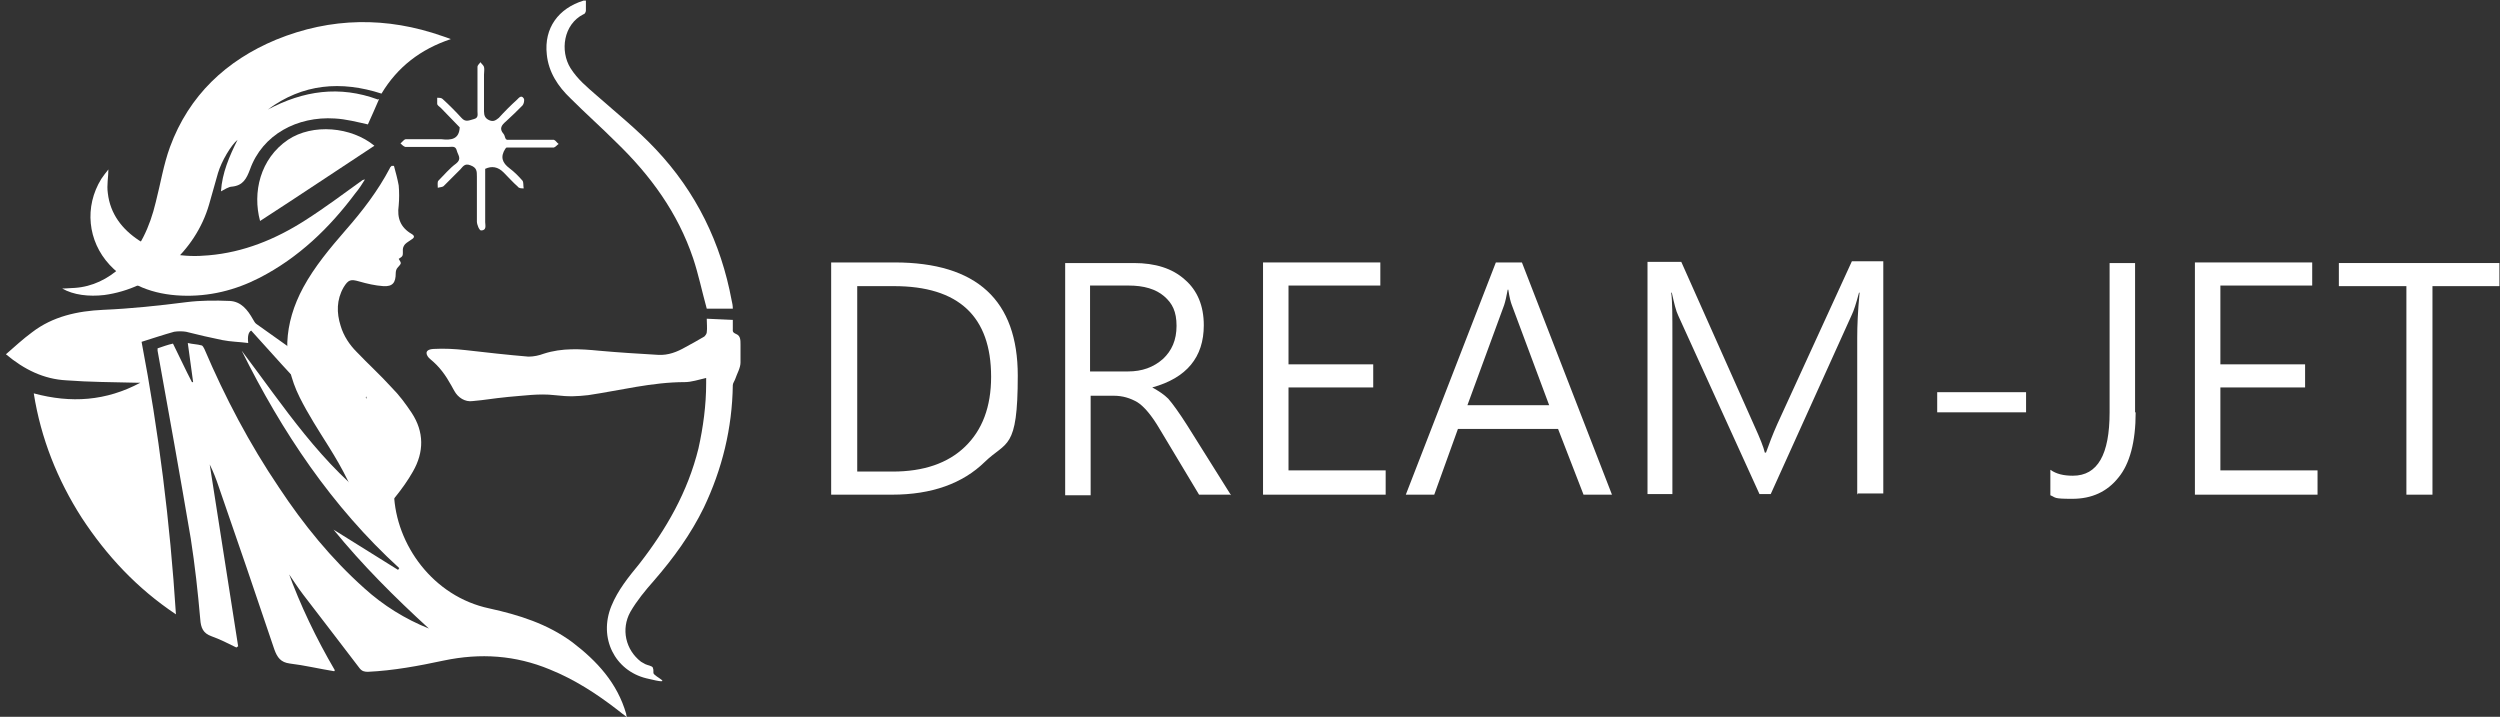 <?xml version="1.0" encoding="UTF-8"?>
<svg id="_圖層_1" data-name="圖層_1" xmlns="http://www.w3.org/2000/svg" version="1.1" xmlns:xlink="http://www.w3.org/1999/xlink" viewBox="0 0 422 121">
  <rect x="0" y="0" width="422" height="121" fill="#333333" stroke="none"/>
  <!-- Generator: Adobe Illustrator 29.3.1, SVG Export Plug-In . SVG Version: 2.1.0 Build 151)  -->
  <defs>
    <style>
      .st0 {
        fill: #fff;
      }
    </style>
  </defs>
  <g>
    <g>
      <g>
        <path class="st0" d="M66.5,28c.3,1.1.6,2.2.8,3.3.1,1.1.1,2.3,0,3.4-.3,2.1.3,3.7,2.2,4.8.5.3.5.6,0,.9-.4.3-.8.5-1.1.8-.2.2-.4.6-.4.9,0,1.1.1,1.1-.7,1.6.5.8.5.7-.2,1.5-.2.2-.3.6-.3.9,0,1.6-.5,2.3-2.1,2.2-1.4-.1-2.7-.4-4.1-.8-1.4-.4-1.8-.3-2.6,1-1.2,2.1-1.2,4.3-.5,6.5.5,1.7,1.5,3.2,2.7,4.4,1.9,2,4,3.9,5.9,6,1.3,1.3,2.4,2.8,3.4,4.3,2.1,3.2,2.1,6.6.2,9.9-1.7,3-4,5.6-6.3,8.1-.6.7-1.3,1.3-2,2-.2-.9-.3-1.8-.5-2.6-1-4.2-3.1-8-5.4-11.7-1.7-2.7-3.5-5.5-4.9-8.3-3.1-6.2-2.7-12.5.6-18.6,1.9-3.5,4.5-6.6,7.1-9.6,2.9-3.3,5.5-6.7,7.5-10.5,0-.1.2-.3.3-.4h.2ZM64.4,70c-1.6-.4-2.2-1.6-2.6-3.1-.3,1.5-1,2.7-2.6,3.2,1.6.5,2.3,1.5,2.6,3q1.1-2.1,2.7-3.1Z"/>
        <path class="st0" d="M18.3,28.5c0,1.4-.3,2.7-.1,4.1.4,3.5,2.4,6.1,5.3,8,3.6,2.3,7.5,2.9,11.7,2.5,5.9-.5,11.3-2.7,16.3-5.9,3.3-2.1,6.5-4.5,9.7-6.8.1,0,.2-.1.4-.1-.5.8-1,1.6-1.6,2.3-4.4,5.9-9.6,10.9-16.2,14.3-4.1,2.1-8.5,3.2-13.2,3-4.7-.2-8.8-1.7-12.1-5.2-3.7-4-4.3-9.8-1.4-14.5.4-.6.8-1.1,1.2-1.6Z"/>
        <path class="st0" d="M85.6,23.6c2.3,0,4.6,0,6.9,0,.4,0,.7,0,1,0,.3.1.5.5.8.7-.3.2-.5.5-.8.6-1.5,0-3,0-4.5,0-1.2,0-2.3,0-3.5,0,0,0-.1.1-.2.2-.9,1.4-.5,2.4.7,3.3.8.6,1.5,1.3,2.2,2.1.2.3.1.8.2,1.3-.4,0-.8,0-1-.3-.8-.7-1.6-1.6-2.4-2.4q-1.4-1.4-3.1-.6c0,3,0,6,0,9,0,.5.3,1.4-.7,1.4-.3,0-.7-1-.7-1.5,0-2.5,0-5.1,0-7.6,0-.9,0-1.5-1.1-1.9-1-.4-1.3.3-1.7.7-.9.9-1.9,1.9-2.8,2.8-.2.2-.7.2-1,.3,0-.4-.1-1,.1-1.2,1-1,1.9-2.1,3-2.9,1-.8.3-1.4.1-2.2-.2-.8-.8-.6-1.3-.6-2.2,0-4.3,0-6.5,0-.3,0-.7,0-.9,0-.3-.1-.6-.4-.8-.6.3-.2.6-.7.9-.7,1.3,0,2.7,0,4,0,.7,0,1.3,0,2,0,1.7.2,3,0,3.1-2-1.1-1.1-2.1-2.2-3.2-3.3-.2-.2-.6-.4-.6-.7,0-.3,0-.7,0-1,.3,0,.7,0,.9.2,1.1,1,2.2,2.1,3.2,3.2.7.8,1.3.4,2.1.2.8-.2.6-.8.6-1.3,0-2.1,0-4.2,0-6.3,0-.4,0-.8,0-1.2,0-.3.3-.5.5-.8.2.3.5.5.6.8.1.4,0,.9,0,1.3,0,2.1,0,4.1,0,6.2,0,.7.2,1.2.9,1.5.7.3,1.1,0,1.6-.4,1-1.1,2-2.1,3.1-3.1.3-.3.7-.8,1.1-.2.2.3,0,1-.2,1.2-.9.9-1.8,1.8-2.8,2.7-.7.6-1.2,1.2-.4,2.1.2.2.2.6.4.9Z"/>
      </g>
      <path class="st0" d="M48.6,96.4c2.1,5.8,4.8,11.4,7.9,16.7,0,0,0,.2-.1.2-2.5-.4-5-1-7.5-1.3-1.5-.2-2.1-1-2.6-2.4-3.1-9.2-6.2-18.3-9.4-27.5-.4-1.2-.9-2.5-1.5-3.7,1.6,10.2,3.2,20.5,4.8,30.7,0,0-.2.1-.3.2-1.4-.7-2.8-1.4-4.2-1.9-1.4-.5-1.8-1.4-1.9-2.9-.4-4.6-.9-9.1-1.6-13.6-1.8-10.6-3.7-21.2-5.6-31.7,0-.1,0-.2,0-.4.9-.3,1.7-.6,2.6-.8,1.1,2.2,2.1,4.4,3.2,6.5,0,0,.2,0,.2,0-.3-2.2-.6-4.3-.9-6.6.8.2,1.6.2,2.3.4.2,0,.4.4.5.6,3.5,8.2,7.6,16,12.6,23.4,4.1,6.2,8.8,12,14.4,17,3.2,2.9,6.9,5.2,10.9,6.8-5.8-5.3-11.3-10.8-16.1-16.7,3.5,2.2,7.2,4.5,10.9,6.8,0,0,.1-.2.2-.3-11.4-10.4-19.8-23-26.6-36.7,7.1,9.4,13.5,19.4,23.3,26.5-2.8-3.9-5.5-7.8-8.3-11.8,2.8,1.5,5.4,2.9,8,4.4,0,0,.1-.1.2-.2-7.7-6.9-14.7-14.6-21.6-22.3q-.7.4-.5,2.1c-1.5-.2-2.9-.2-4.4-.5-2-.4-4.1-.9-6.1-1.4-.6-.1-1.4-.1-2,0-1.8.5-3.6,1.1-5.5,1.7,2.9,15.2,4.8,30.4,5.8,46-6.6-4.4-11.7-9.9-15.9-16.3-4.1-6.4-6.9-13.4-8.1-21,6.3,1.7,12.2,1.3,18-1.8-.4,0-.6,0-.8,0-3.9-.1-7.8-.1-11.7-.4-3.8-.2-7.1-1.8-10.2-4.4,1.5-1.3,2.9-2.6,4.4-3.7,3.5-2.7,7.7-3.6,12-3.8,4.7-.2,9.4-.7,14.1-1.3,2.4-.3,4.9-.3,7.3-.2,1.9.1,3,1.5,3.9,3.1.2.3.3.6.6.8,7,5,14,10,21.6,14.3.1,0,.2.1.5.3-1.8-2.9-4.2-4.9-6.8-6.9,3,.9,5.9,2,8,4.5,1.8,2.2,2.4,4.6,1.3,7.3-1.2,2.9-1.5,5.9-1.4,9.1.3,8.6,6.6,17.4,16.1,19.4,5,1.1,9.8,2.6,14,5.7,4.2,3.2,7.6,6.9,9.1,12.1,0,.1,0,.3.2.6-.7-.5-1.2-.9-1.7-1.3-3.5-2.7-7.2-5.1-11.4-6.8-5.8-2.4-11.7-2.8-17.9-1.5-4.2.9-8.5,1.7-12.8,1.9-.6,0-1-.1-1.4-.6-3.1-4.1-6.3-8.2-9.5-12.4-1-1.3-1.8-2.6-2.7-3.9Z"/>
      <path class="st0" d="M64,16.7c-.7,1.6-1.3,3-1.9,4.3-1.8-.4-3.7-.9-5.6-1-6.3-.4-12.2,2.7-14.3,8.6-.6,1.6-1.2,2.7-3,2.9-.6,0-1.3.5-1.9.8.2-3.1,1.4-5.9,2.8-8.7-1.1.9-2.7,3.6-3.3,5.6-.5,1.8-1,3.5-1.5,5.3-2.3,8-9.5,14.2-17.7,15.3-2.6.3-5.2,0-7.1-1.1.8,0,1.5-.1,2.1-.1,3-.2,5.6-1.5,7.8-3.5,3.2-3,4.9-6.8,5.9-11,.8-3.1,1.3-6.3,2.4-9.3,3.2-8.7,9.5-14.6,17.9-18.1,9.3-3.8,18.7-3.9,28.1-.6.4.1.8.3,1.4.5-5.1,1.7-9,4.7-11.7,9.2-6.8-2.2-13.3-1.7-19.2,2.7,6-3.2,12.1-4.1,18.6-1.7Z"/>
      <path class="st0" d="M63.2,24.6c-6.4,4.2-12.8,8.5-19.3,12.7-1.3-4.8,0-10.5,4.7-13.7,4.2-2.8,10.7-2.2,14.6,1Z"/>
    </g>
    <g>
      <path class="st0" d="M119.3,53.8c0,.8.1,1.6,0,2.3,0,.2-.2.5-.4.7-1,.6-2.1,1.2-3.2,1.8-1.4.8-2.9,1.4-4.6,1.3-3.4-.2-6.7-.4-10-.7-3.1-.3-6.2-.5-9.3.5-.8.3-1.7.5-2.6.5-3.6-.3-7.1-.7-10.6-1.1-1.8-.2-3.6-.3-5.4-.2s-1.2,1.2-.6,1.7c1.6,1.3,2.6,2.7,3.6,4.5.2.4.4.7.5.9.6,1.1,1.8,1.9,3.1,1.7s0,0,0,0c2.3-.2,3-.4,6-.7,2.6-.2,5.2-.6,7.8-.3s3.8.2,5.7,0c5.4-.8,10.8-2.2,16.3-2.2,1.1,0,2.3-.4,3.6-.7s0,0,0,0c0,.4,0,.6,0,.9,0,3.7-.5,7.4-1.3,11-1.8,7.3-5.4,13.6-10,19.5-1.8,2.2-3.6,4.4-4.7,7.1-2.2,5.4.6,10.9,5.9,12.2s1.2-.3,1.2-.9,0-.6-.1-.9c-.1-.3-.9-.4-1.3-.6-.2-.1-.5-.3-.7-.4-2.6-2-3.4-5.5-1.8-8.4,1.1-1.9,2.5-3.6,4-5.3,3.3-3.8,6.2-7.8,8.4-12.3,3.1-6.5,4.8-13.4,4.9-20.7,0-.3.3-.7.4-1,.3-.9.9-1.9.9-2.8,0-1,0-2,0-3,0-.8,0-1.5-.7-1.8s-.6-.5-.6-.9v-1.5"/>
      <path class="st0" d="M123.7,52.1h0c0-.5-.1-1-.2-1.4-1.8-9.7-6-18.3-12.8-25.5-3.1-3.3-6.6-6.1-10-9.1-1.6-1.4-3.2-2.7-4.4-4.6-1.8-2.9-1.2-7.4,2.2-9.1.2,0,.4-.4.4-.6,0-.6,0-1.1,0-1.7-.2,0-.3,0-.4,0-4.2,1.3-6.7,4.6-6.2,9.1.3,3,1.9,5.4,4,7.4,2.5,2.5,5.2,4.9,7.7,7.4,5.8,5.6,10.4,11.9,13,19.6.9,2.7,1.5,5.6,2.3,8.5"/>
    </g>
  </g>
  <g>
    <path class="st0" d="M140.3,83.5v-39.2h10.7c13.9,0,20.8,6.4,20.8,19.1s-1.9,11-5.6,14.6c-3.7,3.6-8.9,5.5-15.6,5.5h-10.3ZM144.7,48.3v31.3h6c5.2,0,9.3-1.4,12.2-4.2,2.9-2.8,4.4-6.7,4.4-11.8,0-10.2-5.5-15.3-16.4-15.3h-6.3Z"/>
    <path class="st0" d="M207.6,83.5h-5.2l-6.6-11c-1.4-2.4-2.7-3.9-3.8-4.6-1.2-.7-2.5-1.1-4-1.1h-3.9v16.8h-4.3v-39.2h11.6c3.6,0,6.5.9,8.6,2.8,2.1,1.8,3.2,4.4,3.2,7.7,0,5.4-2.9,8.9-8.7,10.5h0c1.1.6,2,1.2,2.7,1.9.7.8,1.8,2.3,3.2,4.5l7.4,11.8ZM184,48.3v14.4h6.4c2.4,0,4.3-.7,5.9-2.1,1.5-1.4,2.3-3.2,2.3-5.6s-.7-3.8-2.1-5-3.4-1.8-6-1.8h-6.5Z"/>
    <path class="st0" d="M233.9,83.5h-20.7v-39.2h19.8v3.9h-15.5v13.3h14.3v3.9h-14.3v14h16.4v3.9Z"/>
    <path class="st0" d="M272.1,83.5h-4.8l-4.3-11.1h-16.9l-4,11.1h-4.8l15.2-39.2h4.4l15.2,39.2ZM261.5,68.4l-6.3-16.9c-.2-.5-.4-1.3-.6-2.6h-.1c-.2,1.1-.4,2-.6,2.6l-6.2,16.9h13.9Z"/>
    <path class="st0" d="M313.5,83.5v-26.5c0-2,.1-4.5.4-7.6h-.1c-.5,1.9-.9,3.1-1.2,3.7l-13.7,30.3h-1.9l-13.7-30.1c-.4-.8-.7-2.1-1.1-3.9h-.1c.2,1.4.2,3.9.2,7.5v26.5h-4.2v-39.2h5.7l12.3,27.6c1,2.2,1.6,3.7,1.8,4.6h.2c.5-1.4,1.1-3,1.9-4.8l12.6-27.5h5.3v39.2h-4.3Z"/>
    <path class="st0" d="M342,69.6h-15v-3.4h15v3.4Z"/>
    <path class="st0" d="M360.5,69.6c0,5-1,8.7-2.9,11-1.9,2.4-4.5,3.6-7.8,3.6s-2.7-.2-3.7-.6v-4.3c1,.7,2.2,1,3.8,1,4.2,0,6.2-3.6,6.2-10.7v-25.2h4.3v25.2Z"/>
    <path class="st0" d="M391.2,83.5h-20.7v-39.2h19.8v3.9h-15.5v13.3h14.3v3.9h-14.3v14h16.4v3.9Z"/>
    <path class="st0" d="M422,48.3h-11.4v35.2h-4.4v-35.2h-11.4v-3.9h27.1v3.9Z"/>
  </g>
</svg>
